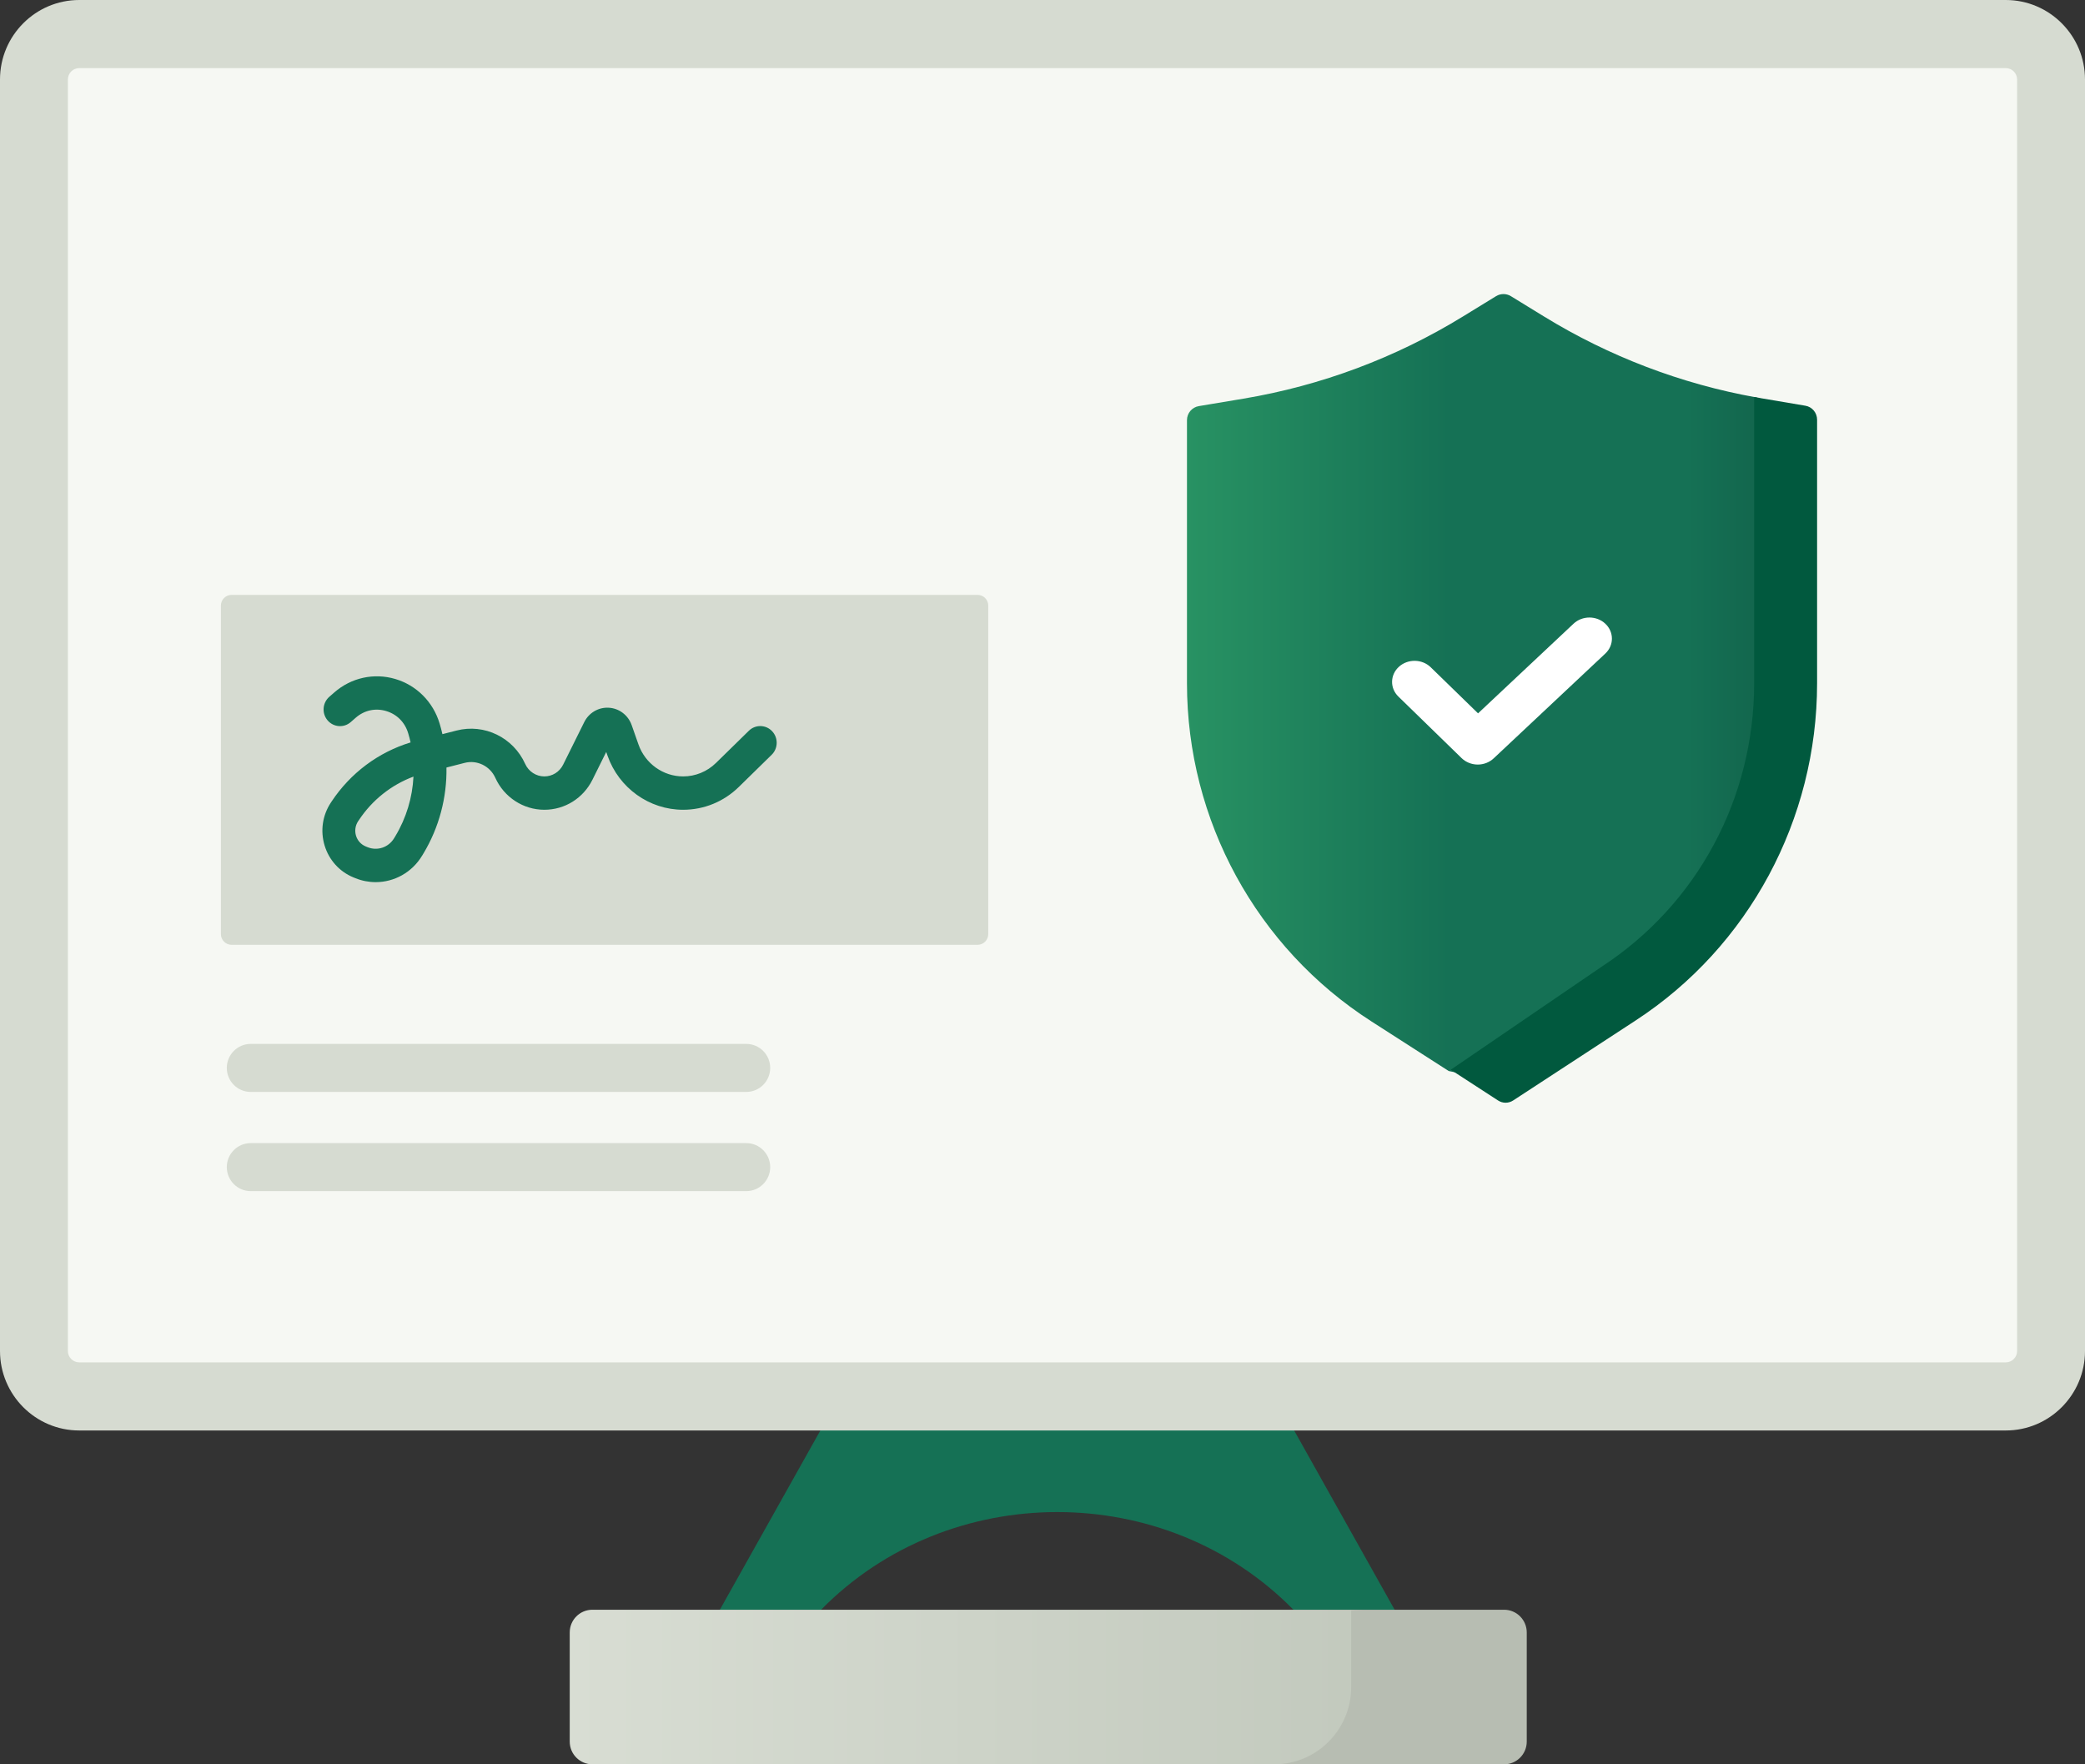 <?xml version="1.0" encoding="UTF-8"?> <svg xmlns="http://www.w3.org/2000/svg" width="130" height="110" viewBox="0 0 130 110" fill="none"><rect x="0" y="0" width="130" height="110" fill="#333333" stroke="none"/><path d="M125.062 87.062H4.939C3.381 87.062 2.117 85.795 2.117 84.231V4.954C2.117 3.391 3.381 2.123 4.939 2.123H125.062C126.62 2.123 127.884 3.391 127.884 4.954V84.231C127.884 85.795 126.62 87.062 125.062 87.062Z" fill="#F6F8F3"></path><path d="M86.956 100.362H80.645C72.667 92.243 59.172 92.243 51.194 100.362H44.883L51.194 89.106H80.645L86.956 100.362Z" fill="#157155"></path><path d="M125.061 89.186H4.939C2.216 89.186 0 86.963 0 84.231V4.955C0 2.223 2.216 0 4.939 0H125.061C127.784 0 130 2.223 130 4.955V84.231C130 86.963 127.784 89.186 125.061 89.186ZM4.939 4.247C4.55 4.247 4.233 4.565 4.233 4.955V84.231C4.233 84.621 4.55 84.939 4.939 84.939H125.061C125.45 84.939 125.767 84.621 125.767 84.231V4.955C125.767 4.565 125.45 4.247 125.061 4.247H4.939Z" fill="#D6DBD1"></path><path d="M93.078 109.278L80.517 109.999H36.935C36.155 109.999 35.523 109.365 35.523 108.584V101.778C35.523 100.996 36.155 100.362 36.935 100.362H84.243L92.948 100.929C93.728 100.929 94.359 101.562 94.359 102.344L94.489 107.862C94.489 108.644 93.857 109.278 93.078 109.278Z" fill="url(#paint0_linear_405_6173)"></path><path d="M95.193 101.778V108.584C95.193 109.366 94.561 110 93.782 110H79.445C82.098 110 84.246 107.843 84.246 105.181V100.362H93.782C94.561 100.362 95.193 100.997 95.193 101.778Z" fill="#B7BDB2"></path><path d="M60.951 58.906H14.44C14.072 58.906 13.773 58.607 13.773 58.238V37.757C13.773 37.388 14.072 37.089 14.44 37.089H60.951C61.319 37.089 61.618 37.388 61.618 37.757V58.238C61.618 58.607 61.319 58.906 60.951 58.906Z" fill="#D6DBD1"></path><path d="M23.424 54.999C22.999 54.999 22.569 54.919 22.153 54.749L22.043 54.705C21.173 54.351 20.515 53.625 20.239 52.714C19.963 51.803 20.106 50.828 20.631 50.038L20.679 49.965C21.857 48.193 23.593 46.899 25.6 46.288C25.559 46.102 25.511 45.917 25.456 45.733L25.449 45.711C25.246 45.031 24.744 44.528 24.072 44.33C23.4 44.131 22.71 44.284 22.18 44.748L21.869 45.02C21.44 45.395 20.794 45.346 20.424 44.911C20.055 44.475 20.103 43.819 20.532 43.444L20.843 43.172C21.892 42.254 23.312 41.939 24.643 42.332C25.973 42.724 27.007 43.761 27.409 45.107L27.416 45.129C27.48 45.342 27.536 45.556 27.585 45.772C27.889 45.694 28.186 45.618 28.469 45.546C30.202 45.102 32.001 45.978 32.746 47.629C32.959 48.102 33.428 48.407 33.94 48.407C34.438 48.407 34.888 48.126 35.112 47.673L36.427 45.023C36.717 44.437 37.321 44.084 37.966 44.125C38.61 44.165 39.167 44.59 39.385 45.208L39.809 46.416C40.228 47.607 41.347 48.407 42.592 48.407C43.361 48.407 44.089 48.108 44.643 47.566L46.692 45.56C47.099 45.161 47.748 45.173 48.14 45.587C48.533 46.001 48.521 46.659 48.114 47.058L46.065 49.064C45.127 49.982 43.894 50.487 42.592 50.487C40.483 50.487 38.59 49.133 37.88 47.116L37.798 46.882L36.942 48.609C36.367 49.768 35.217 50.487 33.94 50.487C32.629 50.487 31.43 49.706 30.884 48.496C30.55 47.757 29.745 47.364 28.97 47.563C28.61 47.655 28.227 47.754 27.837 47.853C27.868 49.724 27.379 51.587 26.401 53.213L26.322 53.343C25.687 54.399 24.578 54.999 23.424 54.999ZM25.78 48.419C24.399 48.934 23.209 49.878 22.378 51.129L22.329 51.201C22.153 51.467 22.105 51.796 22.197 52.103C22.29 52.41 22.512 52.654 22.805 52.773L22.914 52.818C23.53 53.069 24.228 52.833 24.574 52.258L24.653 52.128C25.334 50.995 25.715 49.718 25.78 48.419Z" fill="#157155"></path><path d="M46.529 68.079H15.633C14.809 68.079 14.141 67.409 14.141 66.582C14.141 65.754 14.809 65.084 15.633 65.084H46.529C47.354 65.084 48.022 65.754 48.022 66.582C48.022 67.409 47.354 68.079 46.529 68.079Z" fill="#D6DBD1"></path><path d="M46.529 74.264H15.633C14.809 74.264 14.141 73.593 14.141 72.766C14.141 71.939 14.809 71.269 15.633 71.269H46.529C47.354 71.269 48.022 71.939 48.022 72.766C48.022 73.593 47.354 74.264 46.529 74.264Z" fill="#D6DBD1"></path><path d="M93.265 67.383L90.327 66.775L85.509 63.682C78.343 59.083 74.008 51.137 74.008 42.602V26.195C74.008 25.761 74.32 25.391 74.746 25.32L77.529 24.855C82.375 24.044 87.021 22.306 91.211 19.734L93.281 18.464C93.564 18.291 93.92 18.291 94.203 18.464L96.272 19.734C100.332 22.225 104.817 23.935 109.499 24.776C109.651 24.803 112.258 25.632 112.258 25.632C112.684 25.703 112.996 26.073 112.996 26.506L112.98 42.422C112.98 50.934 109.037 57.77 101.901 62.375L94.219 67.381C93.928 67.569 93.556 67.569 93.265 67.383Z" fill="url(#paint1_linear_405_6173)"></path><path d="M113.296 26.168V42.594C113.296 51.094 109.039 59.014 101.997 63.614L94.347 68.61C94.059 68.798 93.691 68.798 93.405 68.612L90.453 66.695L99.876 60.262C105.821 56.378 109.372 49.773 109.372 42.594V24.751C109.52 24.78 109.671 24.806 109.821 24.831L112.568 25.296C112.987 25.366 113.296 25.736 113.296 26.168Z" fill="#01593E"></path><path d="M92.139 47.668C92.135 47.668 92.131 47.668 92.126 47.668C91.75 47.664 91.391 47.519 91.13 47.265L87.19 43.429C86.652 42.906 86.668 42.073 87.225 41.569C87.783 41.065 88.67 41.08 89.207 41.603L92.157 44.475L98.11 38.886C98.658 38.373 99.545 38.372 100.092 38.886C100.64 39.4 100.64 40.233 100.092 40.747L93.13 47.282C92.867 47.529 92.51 47.668 92.139 47.668Z" fill="white"></path><defs><linearGradient id="paint0_linear_405_6173" x1="35.534" y1="105.18" x2="94.489" y2="105.18" gradientUnits="userSpaceOnUse"><stop stop-color="#D8DDD3"></stop><stop offset="0.86" stop-color="#C2C9BD"></stop></linearGradient><linearGradient id="paint1_linear_405_6173" x1="74.004" y1="42.926" x2="112.995" y2="42.926" gradientUnits="userSpaceOnUse"><stop stop-color="#289263"></stop><stop offset="0.42" stop-color="#157155"></stop><stop offset="0.8" stop-color="#157155"></stop><stop offset="1" stop-color="#115E47"></stop></linearGradient></defs></svg> 